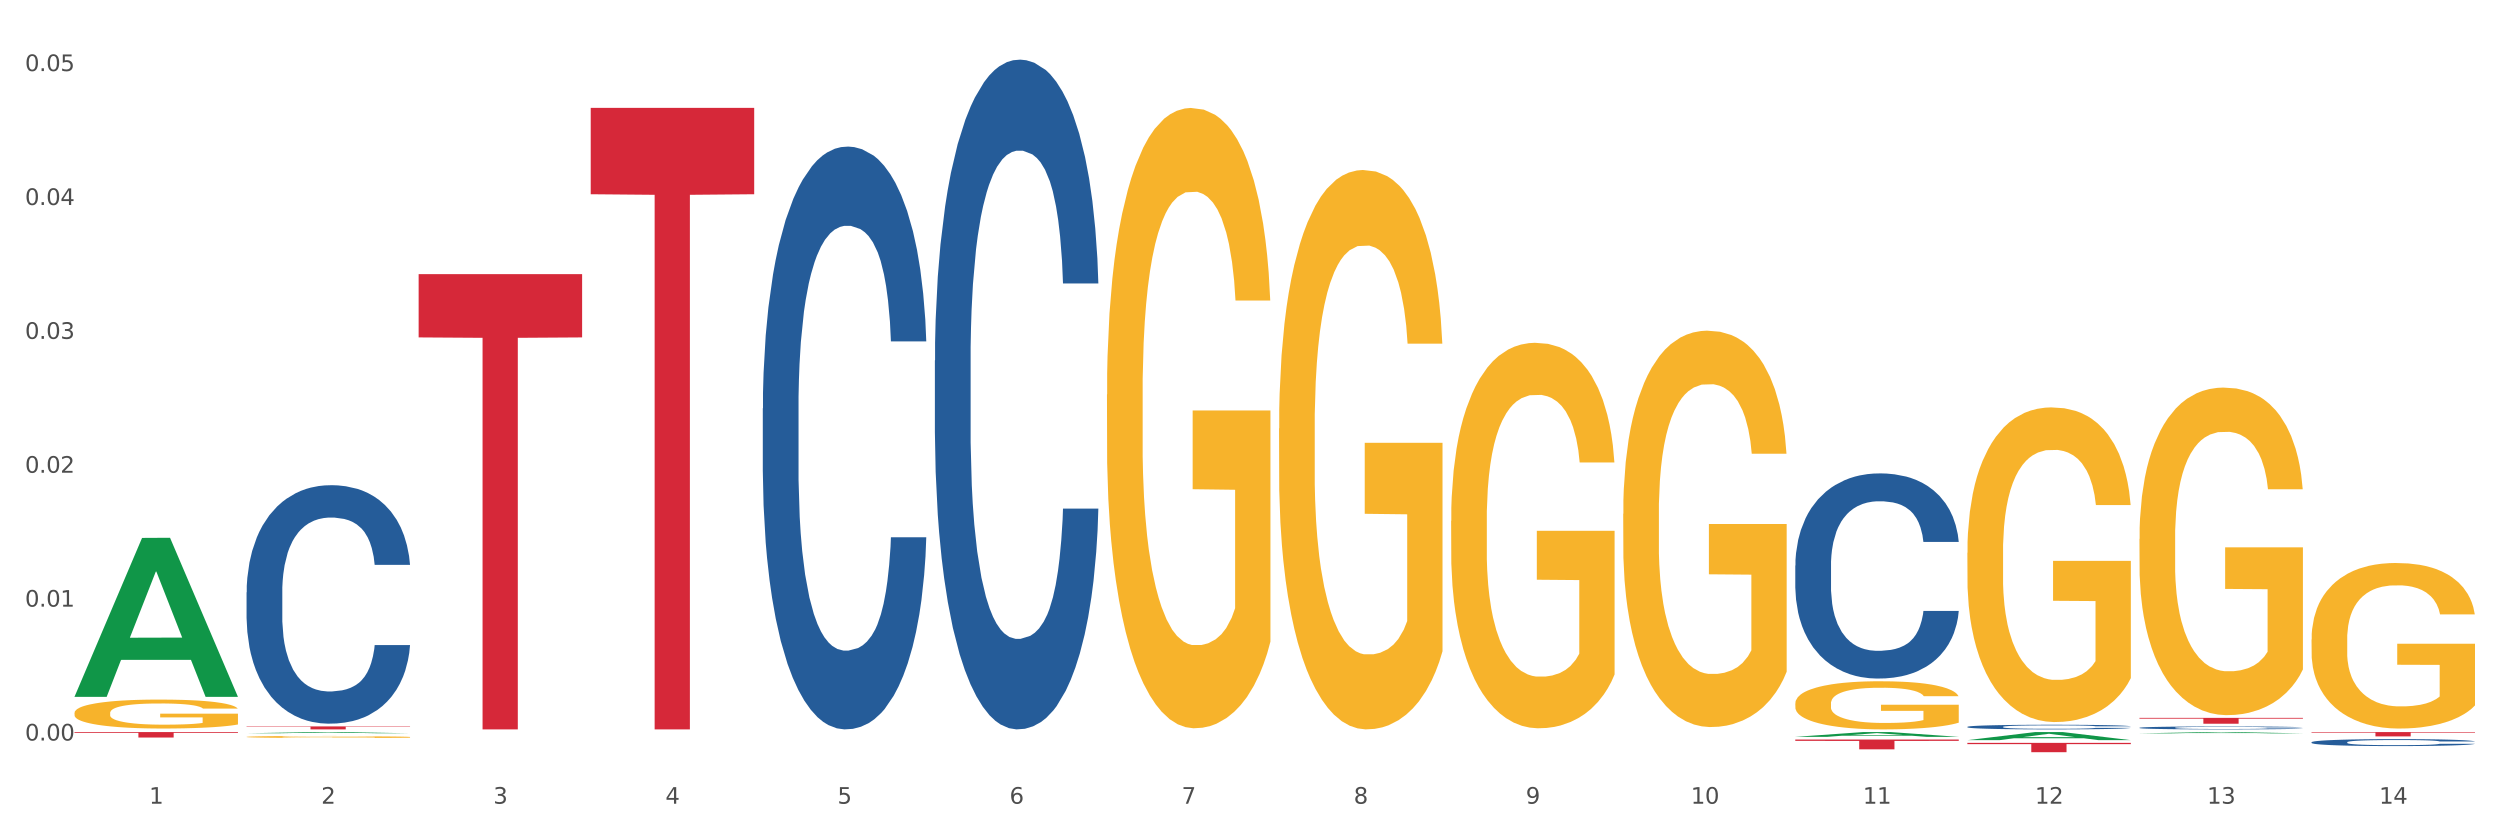 <?xml version="1.0" encoding="utf-8" standalone="no"?>
<!DOCTYPE svg PUBLIC "-//W3C//DTD SVG 1.1//EN"
  "http://www.w3.org/Graphics/SVG/1.1/DTD/svg11.dtd">
<svg xmlns:xlink="http://www.w3.org/1999/xlink" width="1080pt" height="360pt" viewBox="0 0 1080 360" xmlns="http://www.w3.org/2000/svg" version="1.1">
 <rect x="0" y="0" width="1080" height="360" fill="#333333" stroke="none"/>
 <defs>
  <style type="text/css">*{stroke-linejoin: round; stroke-linecap: butt}</style>
 </defs>
 <g id="figure_1">
  <g id="patch_1">
   <path d="M 0 360 
L 1080 360 
L 1080 0 
L 0 0 
z
" style="fill: #ffffff; stroke: #ffffff; stroke-linejoin: miter"/>
  </g>
  <g id="axes_1">
   <g id="matplotlib.axis_1">
    <g id="xtick_1">
     <g id="text_1">
      <!-- 1 -->
      <g style="fill: #4d4d4d" transform="translate(64.432 347.204) scale(0.096 -0.096)">
       <defs>
        <path id="DejaVuSans-31" d="M 794 531 
L 1825 531 
L 1825 4091 
L 703 3866 
L 703 4441 
L 1819 4666 
L 2450 4666 
L 2450 531 
L 3481 531 
L 3481 0 
L 794 0 
L 794 531 
z
" transform="scale(0.016)"/>
       </defs>
       <use xlink:href="#DejaVuSans-31"/>
      </g>
     </g>
    </g>
    <g id="xtick_2">
     <g id="text_2">
      <!-- 2 -->
      <g style="fill: #4d4d4d" transform="translate(138.771 347.204) scale(0.096 -0.096)">
       <defs>
        <path id="DejaVuSans-32" d="M 1228 531 
L 3431 531 
L 3431 0 
L 469 0 
L 469 531 
Q 828 903 1448 1529 
Q 2069 2156 2228 2338 
Q 2531 2678 2651 2914 
Q 2772 3150 2772 3378 
Q 2772 3750 2511 3984 
Q 2250 4219 1831 4219 
Q 1534 4219 1204 4116 
Q 875 4013 500 3803 
L 500 4441 
Q 881 4594 1212 4672 
Q 1544 4750 1819 4750 
Q 2544 4750 2975 4387 
Q 3406 4025 3406 3419 
Q 3406 3131 3298 2873 
Q 3191 2616 2906 2266 
Q 2828 2175 2409 1742 
Q 1991 1309 1228 531 
z
" transform="scale(0.016)"/>
       </defs>
       <use xlink:href="#DejaVuSans-32"/>
      </g>
     </g>
    </g>
    <g id="xtick_3">
     <g id="text_3">
      <!-- 3 -->
      <g style="fill: #4d4d4d" transform="translate(213.109 347.204) scale(0.096 -0.096)">
       <defs>
        <path id="DejaVuSans-33" d="M 2597 2516 
Q 3050 2419 3304 2112 
Q 3559 1806 3559 1356 
Q 3559 666 3084 287 
Q 2609 -91 1734 -91 
Q 1441 -91 1130 -33 
Q 819 25 488 141 
L 488 750 
Q 750 597 1062 519 
Q 1375 441 1716 441 
Q 2309 441 2620 675 
Q 2931 909 2931 1356 
Q 2931 1769 2642 2001 
Q 2353 2234 1838 2234 
L 1294 2234 
L 1294 2753 
L 1863 2753 
Q 2328 2753 2575 2939 
Q 2822 3125 2822 3475 
Q 2822 3834 2567 4026 
Q 2313 4219 1838 4219 
Q 1578 4219 1281 4162 
Q 984 4106 628 3988 
L 628 4550 
Q 988 4650 1302 4700 
Q 1616 4750 1894 4750 
Q 2613 4750 3031 4423 
Q 3450 4097 3450 3541 
Q 3450 3153 3228 2886 
Q 3006 2619 2597 2516 
z
" transform="scale(0.016)"/>
       </defs>
       <use xlink:href="#DejaVuSans-33"/>
      </g>
     </g>
    </g>
    <g id="xtick_4">
     <g id="text_4">
      <!-- 4 -->
      <g style="fill: #4d4d4d" transform="translate(287.448 347.204) scale(0.096 -0.096)">
       <defs>
        <path id="DejaVuSans-34" d="M 2419 4116 
L 825 1625 
L 2419 1625 
L 2419 4116 
z
M 2253 4666 
L 3047 4666 
L 3047 1625 
L 3713 1625 
L 3713 1100 
L 3047 1100 
L 3047 0 
L 2419 0 
L 2419 1100 
L 313 1100 
L 313 1709 
L 2253 4666 
z
" transform="scale(0.016)"/>
       </defs>
       <use xlink:href="#DejaVuSans-34"/>
      </g>
     </g>
    </g>
    <g id="xtick_5">
     <g id="text_5">
      <!-- 5 -->
      <g style="fill: #4d4d4d" transform="translate(361.787 347.204) scale(0.096 -0.096)">
       <defs>
        <path id="DejaVuSans-35" d="M 691 4666 
L 3169 4666 
L 3169 4134 
L 1269 4134 
L 1269 2991 
Q 1406 3038 1543 3061 
Q 1681 3084 1819 3084 
Q 2600 3084 3056 2656 
Q 3513 2228 3513 1497 
Q 3513 744 3044 326 
Q 2575 -91 1722 -91 
Q 1428 -91 1123 -41 
Q 819 9 494 109 
L 494 744 
Q 775 591 1075 516 
Q 1375 441 1709 441 
Q 2250 441 2565 725 
Q 2881 1009 2881 1497 
Q 2881 1984 2565 2268 
Q 2250 2553 1709 2553 
Q 1456 2553 1204 2497 
Q 953 2441 691 2322 
L 691 4666 
z
" transform="scale(0.016)"/>
       </defs>
       <use xlink:href="#DejaVuSans-35"/>
      </g>
     </g>
    </g>
    <g id="xtick_6">
     <g id="text_6">
      <!-- 6 -->
      <g style="fill: #4d4d4d" transform="translate(436.125 347.204) scale(0.096 -0.096)">
       <defs>
        <path id="DejaVuSans-36" d="M 2113 2584 
Q 1688 2584 1439 2293 
Q 1191 2003 1191 1497 
Q 1191 994 1439 701 
Q 1688 409 2113 409 
Q 2538 409 2786 701 
Q 3034 994 3034 1497 
Q 3034 2003 2786 2293 
Q 2538 2584 2113 2584 
z
M 3366 4563 
L 3366 3988 
Q 3128 4100 2886 4159 
Q 2644 4219 2406 4219 
Q 1781 4219 1451 3797 
Q 1122 3375 1075 2522 
Q 1259 2794 1537 2939 
Q 1816 3084 2150 3084 
Q 2853 3084 3261 2657 
Q 3669 2231 3669 1497 
Q 3669 778 3244 343 
Q 2819 -91 2113 -91 
Q 1303 -91 875 529 
Q 447 1150 447 2328 
Q 447 3434 972 4092 
Q 1497 4750 2381 4750 
Q 2619 4750 2861 4703 
Q 3103 4656 3366 4563 
z
" transform="scale(0.016)"/>
       </defs>
       <use xlink:href="#DejaVuSans-36"/>
      </g>
     </g>
    </g>
    <g id="xtick_7">
     <g id="text_7">
      <!-- 7 -->
      <g style="fill: #4d4d4d" transform="translate(510.464 347.204) scale(0.096 -0.096)">
       <defs>
        <path id="DejaVuSans-37" d="M 525 4666 
L 3525 4666 
L 3525 4397 
L 1831 0 
L 1172 0 
L 2766 4134 
L 525 4134 
L 525 4666 
z
" transform="scale(0.016)"/>
       </defs>
       <use xlink:href="#DejaVuSans-37"/>
      </g>
     </g>
    </g>
    <g id="xtick_8">
     <g id="text_8">
      <!-- 8 -->
      <g style="fill: #4d4d4d" transform="translate(584.803 347.204) scale(0.096 -0.096)">
       <defs>
        <path id="DejaVuSans-38" d="M 2034 2216 
Q 1584 2216 1326 1975 
Q 1069 1734 1069 1313 
Q 1069 891 1326 650 
Q 1584 409 2034 409 
Q 2484 409 2743 651 
Q 3003 894 3003 1313 
Q 3003 1734 2745 1975 
Q 2488 2216 2034 2216 
z
M 1403 2484 
Q 997 2584 770 2862 
Q 544 3141 544 3541 
Q 544 4100 942 4425 
Q 1341 4750 2034 4750 
Q 2731 4750 3128 4425 
Q 3525 4100 3525 3541 
Q 3525 3141 3298 2862 
Q 3072 2584 2669 2484 
Q 3125 2378 3379 2068 
Q 3634 1759 3634 1313 
Q 3634 634 3220 271 
Q 2806 -91 2034 -91 
Q 1263 -91 848 271 
Q 434 634 434 1313 
Q 434 1759 690 2068 
Q 947 2378 1403 2484 
z
M 1172 3481 
Q 1172 3119 1398 2916 
Q 1625 2713 2034 2713 
Q 2441 2713 2670 2916 
Q 2900 3119 2900 3481 
Q 2900 3844 2670 4047 
Q 2441 4250 2034 4250 
Q 1625 4250 1398 4047 
Q 1172 3844 1172 3481 
z
" transform="scale(0.016)"/>
       </defs>
       <use xlink:href="#DejaVuSans-38"/>
      </g>
     </g>
    </g>
    <g id="xtick_9">
     <g id="text_9">
      <!-- 9 -->
      <g style="fill: #4d4d4d" transform="translate(659.142 347.204) scale(0.096 -0.096)">
       <defs>
        <path id="DejaVuSans-39" d="M 703 97 
L 703 672 
Q 941 559 1184 500 
Q 1428 441 1663 441 
Q 2288 441 2617 861 
Q 2947 1281 2994 2138 
Q 2813 1869 2534 1725 
Q 2256 1581 1919 1581 
Q 1219 1581 811 2004 
Q 403 2428 403 3163 
Q 403 3881 828 4315 
Q 1253 4750 1959 4750 
Q 2769 4750 3195 4129 
Q 3622 3509 3622 2328 
Q 3622 1225 3098 567 
Q 2575 -91 1691 -91 
Q 1453 -91 1209 -44 
Q 966 3 703 97 
z
M 1959 2075 
Q 2384 2075 2632 2365 
Q 2881 2656 2881 3163 
Q 2881 3666 2632 3958 
Q 2384 4250 1959 4250 
Q 1534 4250 1286 3958 
Q 1038 3666 1038 3163 
Q 1038 2656 1286 2365 
Q 1534 2075 1959 2075 
z
" transform="scale(0.016)"/>
       </defs>
       <use xlink:href="#DejaVuSans-39"/>
      </g>
     </g>
    </g>
    <g id="xtick_10">
     <g id="text_10">
      <!-- 10 -->
      <g style="fill: #4d4d4d" transform="translate(730.426 347.204) scale(0.096 -0.096)">
       <defs>
        <path id="DejaVuSans-30" d="M 2034 4250 
Q 1547 4250 1301 3770 
Q 1056 3291 1056 2328 
Q 1056 1369 1301 889 
Q 1547 409 2034 409 
Q 2525 409 2770 889 
Q 3016 1369 3016 2328 
Q 3016 3291 2770 3770 
Q 2525 4250 2034 4250 
z
M 2034 4750 
Q 2819 4750 3233 4129 
Q 3647 3509 3647 2328 
Q 3647 1150 3233 529 
Q 2819 -91 2034 -91 
Q 1250 -91 836 529 
Q 422 1150 422 2328 
Q 422 3509 836 4129 
Q 1250 4750 2034 4750 
z
" transform="scale(0.016)"/>
       </defs>
       <use xlink:href="#DejaVuSans-31"/>
       <use xlink:href="#DejaVuSans-30" transform="translate(63.623 0)"/>
      </g>
     </g>
    </g>
    <g id="xtick_11">
     <g id="text_11">
      <!-- 11 -->
      <g style="fill: #4d4d4d" transform="translate(804.765 347.204) scale(0.096 -0.096)">
       <use xlink:href="#DejaVuSans-31"/>
       <use xlink:href="#DejaVuSans-31" transform="translate(63.623 0)"/>
      </g>
     </g>
    </g>
    <g id="xtick_12">
     <g id="text_12">
      <!-- 12 -->
      <g style="fill: #4d4d4d" transform="translate(879.104 347.204) scale(0.096 -0.096)">
       <use xlink:href="#DejaVuSans-31"/>
       <use xlink:href="#DejaVuSans-32" transform="translate(63.623 0)"/>
      </g>
     </g>
    </g>
    <g id="xtick_13">
     <g id="text_13">
      <!-- 13 -->
      <g style="fill: #4d4d4d" transform="translate(953.442 347.204) scale(0.096 -0.096)">
       <use xlink:href="#DejaVuSans-31"/>
       <use xlink:href="#DejaVuSans-33" transform="translate(63.623 0)"/>
      </g>
     </g>
    </g>
    <g id="xtick_14">
     <g id="text_14">
      <!-- 14 -->
      <g style="fill: #4d4d4d" transform="translate(1027.781 347.204) scale(0.096 -0.096)">
       <use xlink:href="#DejaVuSans-31"/>
       <use xlink:href="#DejaVuSans-34" transform="translate(63.623 0)"/>
      </g>
     </g>
    </g>
    <g id="xtick_15"/>
    <g id="xtick_16"/>
    <g id="xtick_17"/>
    <g id="xtick_18"/>
    <g id="xtick_19"/>
    <g id="xtick_20"/>
    <g id="xtick_21"/>
    <g id="xtick_22"/>
    <g id="xtick_23"/>
    <g id="xtick_24"/>
    <g id="xtick_25"/>
    <g id="xtick_26"/>
    <g id="xtick_27"/>
   </g>
   <g id="matplotlib.axis_2">
    <g id="ytick_1">
     <g id="text_15">
      <!-- 0.00 -->
      <g style="fill: #4d4d4d" transform="translate(10.8 319.906) scale(0.096 -0.096)">
       <defs>
        <path id="DejaVuSans-2e" d="M 684 794 
L 1344 794 
L 1344 0 
L 684 0 
L 684 794 
z
" transform="scale(0.016)"/>
       </defs>
       <use xlink:href="#DejaVuSans-30"/>
       <use xlink:href="#DejaVuSans-2e" transform="translate(63.623 0)"/>
       <use xlink:href="#DejaVuSans-30" transform="translate(95.41 0)"/>
       <use xlink:href="#DejaVuSans-30" transform="translate(159.033 0)"/>
      </g>
     </g>
    </g>
    <g id="ytick_2">
     <g id="text_16">
      <!-- 0.01 -->
      <g style="fill: #4d4d4d" transform="translate(10.8 262.067) scale(0.096 -0.096)">
       <use xlink:href="#DejaVuSans-30"/>
       <use xlink:href="#DejaVuSans-2e" transform="translate(63.623 0)"/>
       <use xlink:href="#DejaVuSans-30" transform="translate(95.41 0)"/>
       <use xlink:href="#DejaVuSans-31" transform="translate(159.033 0)"/>
      </g>
     </g>
    </g>
    <g id="ytick_3">
     <g id="text_17">
      <!-- 0.02 -->
      <g style="fill: #4d4d4d" transform="translate(10.8 204.227) scale(0.096 -0.096)">
       <use xlink:href="#DejaVuSans-30"/>
       <use xlink:href="#DejaVuSans-2e" transform="translate(63.623 0)"/>
       <use xlink:href="#DejaVuSans-30" transform="translate(95.41 0)"/>
       <use xlink:href="#DejaVuSans-32" transform="translate(159.033 0)"/>
      </g>
     </g>
    </g>
    <g id="ytick_4">
     <g id="text_18">
      <!-- 0.03 -->
      <g style="fill: #4d4d4d" transform="translate(10.8 146.387) scale(0.096 -0.096)">
       <use xlink:href="#DejaVuSans-30"/>
       <use xlink:href="#DejaVuSans-2e" transform="translate(63.623 0)"/>
       <use xlink:href="#DejaVuSans-30" transform="translate(95.41 0)"/>
       <use xlink:href="#DejaVuSans-33" transform="translate(159.033 0)"/>
      </g>
     </g>
    </g>
    <g id="ytick_5">
     <g id="text_19">
      <!-- 0.04 -->
      <g style="fill: #4d4d4d" transform="translate(10.8 88.548) scale(0.096 -0.096)">
       <use xlink:href="#DejaVuSans-30"/>
       <use xlink:href="#DejaVuSans-2e" transform="translate(63.623 0)"/>
       <use xlink:href="#DejaVuSans-30" transform="translate(95.41 0)"/>
       <use xlink:href="#DejaVuSans-34" transform="translate(159.033 0)"/>
      </g>
     </g>
    </g>
    <g id="ytick_6">
     <g id="text_20">
      <!-- 0.05 -->
      <g style="fill: #4d4d4d" transform="translate(10.8 30.708) scale(0.096 -0.096)">
       <use xlink:href="#DejaVuSans-30"/>
       <use xlink:href="#DejaVuSans-2e" transform="translate(63.623 0)"/>
       <use xlink:href="#DejaVuSans-30" transform="translate(95.41 0)"/>
       <use xlink:href="#DejaVuSans-35" transform="translate(159.033 0)"/>
      </g>
     </g>
    </g>
    <g id="ytick_7"/>
    <g id="ytick_8"/>
    <g id="ytick_9"/>
    <g id="ytick_10"/>
    <g id="ytick_11"/>
   </g>
   <g id="PolyCollection_1">
    <path d="M 32.175 300.928 
L 32.248 300.863 
L 61.37 232.379 
L 73.456 232.315 
L 102.797 301.057 
L 88.818 301.057 
L 82.484 285.049 
L 52.415 285.049 
L 52.197 285.307 
L 46.081 301.057 
L 32.175 301.057 
L 32.175 300.928 
L 56.201 275.496 
L 78.698 275.432 
L 67.559 246.967 
L 67.413 246.838 
L 67.267 247.031 
L 56.128 275.432 
L 56.201 275.496 
L 32.175 300.928 
z
" clip-path="url(#peadf527b24)" style="fill: #109648"/>
    <path d="M 403.869 155.763 
L 403.952 155.499 
L 403.952 148.1 
L 404.202 138.059 
L 405.121 119.563 
L 406.289 105.559 
L 408.293 89.176 
L 409.378 82.306 
L 410.797 74.643 
L 413.719 62.224 
L 417.058 51.655 
L 419.395 45.841 
L 421.148 42.142 
L 425.072 35.536 
L 427.326 32.63 
L 429.663 30.251 
L 431.666 28.666 
L 435.006 26.816 
L 437.677 26.024 
L 440.766 25.759 
L 443.353 26.024 
L 446.776 27.081 
L 451.785 30.251 
L 453.704 32.101 
L 456.292 35.272 
L 458.964 39.5 
L 461.134 43.727 
L 463.638 49.805 
L 466.226 57.732 
L 468.73 67.773 
L 470.483 77.021 
L 471.903 86.798 
L 473.155 98.688 
L 474.073 111.636 
L 474.49 122.47 
L 459.214 122.47 
L 458.797 112.693 
L 457.962 102.123 
L 457.127 94.989 
L 456.209 89.176 
L 454.79 82.57 
L 453.538 78.342 
L 451.451 73.322 
L 449.531 70.151 
L 447.945 68.301 
L 446.025 66.716 
L 441.934 65.131 
L 439.012 65.131 
L 437.176 65.659 
L 434.922 66.98 
L 433.002 68.83 
L 430.748 72.001 
L 428.995 75.436 
L 427.242 79.928 
L 426.24 83.099 
L 424.738 88.912 
L 423.736 93.668 
L 422.401 101.859 
L 421.649 107.672 
L 420.314 122.734 
L 419.729 133.832 
L 419.479 141.495 
L 419.312 149.95 
L 419.312 191.171 
L 419.813 209.667 
L 420.23 217.594 
L 420.898 226.578 
L 422.15 238.205 
L 423.987 249.567 
L 425.907 257.758 
L 427.493 262.778 
L 428.995 266.478 
L 430.498 269.384 
L 432.334 272.027 
L 433.837 273.612 
L 436.091 275.198 
L 438.762 275.99 
L 440.849 275.99 
L 445.106 274.669 
L 447.026 273.348 
L 448.863 271.498 
L 450.866 268.592 
L 452.452 265.421 
L 453.371 263.043 
L 454.873 258.022 
L 456.042 252.738 
L 457.044 246.66 
L 457.711 241.375 
L 458.463 233.448 
L 459.047 224.464 
L 459.214 219.708 
L 474.49 219.708 
L 474.156 229.221 
L 473.572 238.469 
L 472.403 250.888 
L 471.485 258.022 
L 470.066 266.742 
L 468.563 274.141 
L 466.477 282.332 
L 464.557 288.409 
L 462.553 293.694 
L 460.383 298.45 
L 456.459 305.056 
L 455.04 306.906 
L 452.035 310.077 
L 449.698 311.926 
L 446.275 313.776 
L 442.769 314.833 
L 439.096 315.097 
L 435.84 314.569 
L 432.251 312.983 
L 429.997 311.398 
L 427.493 309.02 
L 424.571 305.32 
L 421.816 300.828 
L 419.228 295.544 
L 416.808 289.466 
L 414.554 282.596 
L 411.632 271.234 
L 409.462 260.136 
L 407.875 249.831 
L 406.79 241.111 
L 405.705 230.013 
L 405.121 222.35 
L 404.202 203.854 
L 403.869 186.679 
L 403.869 155.763 
z
" clip-path="url(#peadf527b24)" style="fill: #255c99"/>
    <path d="M 775.562 244.328 
L 775.646 244.247 
L 775.646 241.981 
L 775.896 238.904 
L 776.814 233.238 
L 777.983 228.948 
L 779.986 223.929 
L 781.072 221.824 
L 782.491 219.477 
L 785.412 215.672 
L 788.752 212.434 
L 791.089 210.653 
L 792.842 209.52 
L 796.765 207.496 
L 799.019 206.606 
L 801.357 205.877 
L 803.36 205.391 
L 806.699 204.825 
L 809.37 204.582 
L 812.459 204.501 
L 815.047 204.582 
L 818.469 204.906 
L 823.478 205.877 
L 825.398 206.444 
L 827.986 207.415 
L 830.657 208.71 
L 832.828 210.005 
L 835.332 211.867 
L 837.92 214.296 
L 840.424 217.372 
L 842.177 220.205 
L 843.596 223.2 
L 844.848 226.843 
L 845.766 230.81 
L 846.184 234.128 
L 830.908 234.128 
L 830.49 231.133 
L 829.655 227.895 
L 828.821 225.71 
L 827.902 223.929 
L 826.483 221.905 
L 825.231 220.61 
L 823.144 219.072 
L 821.224 218.1 
L 819.638 217.534 
L 817.718 217.048 
L 813.628 216.562 
L 810.706 216.562 
L 808.87 216.724 
L 806.616 217.129 
L 804.696 217.696 
L 802.442 218.667 
L 800.689 219.719 
L 798.936 221.096 
L 797.934 222.067 
L 796.431 223.848 
L 795.43 225.305 
L 794.094 227.814 
L 793.343 229.595 
L 792.007 234.209 
L 791.423 237.609 
L 791.172 239.957 
L 791.005 242.547 
L 791.005 255.175 
L 791.506 260.842 
L 791.924 263.27 
L 792.591 266.023 
L 793.844 269.584 
L 795.68 273.065 
L 797.6 275.575 
L 799.186 277.113 
L 800.689 278.246 
L 802.191 279.136 
L 804.028 279.946 
L 805.53 280.432 
L 807.784 280.917 
L 810.456 281.16 
L 812.543 281.16 
L 816.8 280.755 
L 818.72 280.351 
L 820.556 279.784 
L 822.56 278.894 
L 824.146 277.922 
L 825.064 277.194 
L 826.567 275.656 
L 827.735 274.037 
L 828.737 272.175 
L 829.405 270.556 
L 830.156 268.127 
L 830.741 265.375 
L 830.908 263.918 
L 846.184 263.918 
L 845.85 266.832 
L 845.266 269.665 
L 844.097 273.47 
L 843.179 275.656 
L 841.76 278.327 
L 840.257 280.593 
L 838.17 283.103 
L 836.25 284.965 
L 834.247 286.584 
L 832.076 288.041 
L 828.153 290.065 
L 826.734 290.631 
L 823.728 291.603 
L 821.391 292.169 
L 817.969 292.736 
L 814.463 293.06 
L 810.79 293.141 
L 807.534 292.979 
L 803.944 292.493 
L 801.69 292.007 
L 799.186 291.279 
L 796.264 290.146 
L 793.51 288.769 
L 790.922 287.15 
L 788.501 285.289 
L 786.247 283.184 
L 783.325 279.703 
L 781.155 276.303 
L 779.569 273.146 
L 778.484 270.475 
L 777.399 267.075 
L 776.814 264.727 
L 775.896 259.061 
L 775.562 253.799 
L 775.562 244.328 
z
" clip-path="url(#peadf527b24)" style="fill: #255c99"/>
    <path d="M 849.901 313.994 
L 849.984 313.992 
L 849.984 313.941 
L 850.235 313.871 
L 851.153 313.743 
L 852.322 313.646 
L 854.325 313.533 
L 855.41 313.485 
L 856.829 313.432 
L 859.751 313.346 
L 863.09 313.273 
L 865.428 313.233 
L 867.181 313.207 
L 871.104 313.161 
L 873.358 313.141 
L 875.695 313.125 
L 877.699 313.114 
L 881.038 313.101 
L 883.709 313.096 
L 886.798 313.094 
L 889.386 313.096 
L 892.808 313.103 
L 897.817 313.125 
L 899.737 313.138 
L 902.325 313.16 
L 904.996 313.189 
L 907.166 313.218 
L 909.671 313.26 
L 912.258 313.315 
L 914.763 313.385 
L 916.516 313.449 
L 917.935 313.516 
L 919.187 313.599 
L 920.105 313.688 
L 920.523 313.763 
L 905.246 313.763 
L 904.829 313.696 
L 903.994 313.622 
L 903.159 313.573 
L 902.241 313.533 
L 900.822 313.487 
L 899.57 313.458 
L 897.483 313.423 
L 895.563 313.401 
L 893.977 313.388 
L 892.057 313.377 
L 887.966 313.366 
L 885.045 313.366 
L 883.208 313.37 
L 880.954 313.379 
L 879.034 313.392 
L 876.78 313.414 
L 875.027 313.438 
L 873.274 313.469 
L 872.273 313.491 
L 870.77 313.531 
L 869.768 313.564 
L 868.433 313.621 
L 867.681 313.661 
L 866.346 313.765 
L 865.761 313.842 
L 865.511 313.895 
L 865.344 313.954 
L 865.344 314.239 
L 865.845 314.367 
L 866.262 314.422 
L 866.93 314.484 
L 868.182 314.565 
L 870.019 314.643 
L 871.939 314.7 
L 873.525 314.735 
L 875.027 314.76 
L 876.53 314.781 
L 878.367 314.799 
L 879.869 314.81 
L 882.123 314.821 
L 884.794 314.826 
L 886.881 314.826 
L 891.139 314.817 
L 893.059 314.808 
L 894.895 314.795 
L 896.899 314.775 
L 898.485 314.753 
L 899.403 314.737 
L 900.905 314.702 
L 902.074 314.665 
L 903.076 314.623 
L 903.744 314.587 
L 904.495 314.532 
L 905.079 314.47 
L 905.246 314.437 
L 920.523 314.437 
L 920.189 314.502 
L 919.604 314.566 
L 918.436 314.652 
L 917.517 314.702 
L 916.098 314.762 
L 914.596 314.813 
L 912.509 314.87 
L 910.589 314.912 
L 908.585 314.949 
L 906.415 314.982 
L 902.491 315.028 
L 901.072 315.04 
L 898.067 315.062 
L 895.73 315.075 
L 892.307 315.088 
L 888.801 315.095 
L 885.128 315.097 
L 881.873 315.093 
L 878.283 315.082 
L 876.029 315.071 
L 873.525 315.055 
L 870.603 315.029 
L 867.848 314.998 
L 865.261 314.962 
L 862.84 314.92 
L 860.586 314.872 
L 857.664 314.793 
L 855.494 314.716 
L 853.908 314.645 
L 852.823 314.585 
L 851.737 314.508 
L 851.153 314.455 
L 850.235 314.327 
L 849.901 314.208 
L 849.901 313.994 
z
" clip-path="url(#peadf527b24)" style="fill: #255c99"/>
    <path d="M 924.24 314.396 
L 924.323 314.395 
L 924.323 314.363 
L 924.573 314.318 
L 925.492 314.237 
L 926.66 314.176 
L 928.664 314.104 
L 929.749 314.073 
L 931.168 314.04 
L 934.09 313.985 
L 937.429 313.938 
L 939.766 313.913 
L 941.519 313.897 
L 945.443 313.868 
L 947.697 313.855 
L 950.034 313.844 
L 952.037 313.837 
L 955.377 313.829 
L 958.048 313.826 
L 961.136 313.825 
L 963.724 313.826 
L 967.147 313.83 
L 972.155 313.844 
L 974.075 313.853 
L 976.663 313.866 
L 979.335 313.885 
L 981.505 313.904 
L 984.009 313.93 
L 986.597 313.965 
L 989.101 314.009 
L 990.854 314.05 
L 992.273 314.093 
L 993.526 314.145 
L 994.444 314.202 
L 994.861 314.25 
L 979.585 314.25 
L 979.168 314.207 
L 978.333 314.16 
L 977.498 314.129 
L 976.58 314.104 
L 975.161 314.074 
L 973.908 314.056 
L 971.822 314.034 
L 969.902 314.02 
L 968.316 314.012 
L 966.396 314.005 
L 962.305 313.998 
L 959.383 313.998 
L 957.547 314 
L 955.293 314.006 
L 953.373 314.014 
L 951.119 314.028 
L 949.366 314.043 
L 947.613 314.063 
L 946.611 314.077 
L 945.109 314.102 
L 944.107 314.123 
L 942.771 314.159 
L 942.02 314.185 
L 940.685 314.251 
L 940.1 314.3 
L 939.85 314.334 
L 939.683 314.371 
L 939.683 314.552 
L 940.184 314.633 
L 940.601 314.668 
L 941.269 314.708 
L 942.521 314.759 
L 944.358 314.809 
L 946.278 314.845 
L 947.864 314.867 
L 949.366 314.883 
L 950.869 314.896 
L 952.705 314.908 
L 954.208 314.915 
L 956.462 314.922 
L 959.133 314.925 
L 961.22 314.925 
L 965.477 314.919 
L 967.397 314.913 
L 969.234 314.905 
L 971.237 314.893 
L 972.823 314.879 
L 973.742 314.868 
L 975.244 314.846 
L 976.413 314.823 
L 977.415 314.796 
L 978.082 314.773 
L 978.834 314.738 
L 979.418 314.698 
L 979.585 314.678 
L 994.861 314.678 
L 994.527 314.719 
L 993.943 314.76 
L 992.774 314.815 
L 991.856 314.846 
L 990.437 314.884 
L 988.934 314.917 
L 986.847 314.953 
L 984.927 314.98 
L 982.924 315.003 
L 980.754 315.024 
L 976.83 315.053 
L 975.411 315.061 
L 972.406 315.075 
L 970.069 315.083 
L 966.646 315.091 
L 963.14 315.096 
L 959.467 315.097 
L 956.211 315.095 
L 952.622 315.088 
L 950.368 315.081 
L 947.864 315.07 
L 944.942 315.054 
L 942.187 315.034 
L 939.599 315.011 
L 937.178 314.984 
L 934.925 314.954 
L 932.003 314.904 
L 929.832 314.855 
L 928.246 314.81 
L 927.161 314.772 
L 926.076 314.723 
L 925.492 314.689 
L 924.573 314.608 
L 924.24 314.532 
L 924.24 314.396 
z
" clip-path="url(#peadf527b24)" style="fill: #255c99"/>
    <path d="M 998.578 320.647 
L 998.662 320.644 
L 998.662 320.567 
L 998.912 320.463 
L 999.83 320.27 
L 1000.999 320.124 
L 1003.003 319.953 
L 1004.088 319.881 
L 1005.507 319.802 
L 1008.429 319.672 
L 1011.768 319.562 
L 1014.105 319.501 
L 1015.858 319.463 
L 1019.781 319.394 
L 1022.035 319.364 
L 1024.373 319.339 
L 1026.376 319.322 
L 1029.715 319.303 
L 1032.387 319.295 
L 1035.475 319.292 
L 1038.063 319.295 
L 1041.486 319.306 
L 1046.494 319.339 
L 1048.414 319.358 
L 1051.002 319.391 
L 1053.673 319.435 
L 1055.844 319.479 
L 1058.348 319.543 
L 1060.936 319.625 
L 1063.44 319.73 
L 1065.193 319.826 
L 1066.612 319.928 
L 1067.864 320.052 
L 1068.783 320.187 
L 1069.2 320.3 
L 1053.924 320.3 
L 1053.506 320.198 
L 1052.671 320.088 
L 1051.837 320.014 
L 1050.918 319.953 
L 1049.499 319.884 
L 1048.247 319.84 
L 1046.16 319.788 
L 1044.24 319.755 
L 1042.654 319.735 
L 1040.734 319.719 
L 1036.644 319.702 
L 1033.722 319.702 
L 1031.886 319.708 
L 1029.632 319.722 
L 1027.712 319.741 
L 1025.458 319.774 
L 1023.705 319.81 
L 1021.952 319.857 
L 1020.95 319.89 
L 1019.448 319.95 
L 1018.446 320 
L 1017.11 320.085 
L 1016.359 320.146 
L 1015.023 320.303 
L 1014.439 320.419 
L 1014.188 320.498 
L 1014.022 320.587 
L 1014.022 321.016 
L 1014.522 321.209 
L 1014.94 321.292 
L 1015.608 321.385 
L 1016.86 321.506 
L 1018.696 321.625 
L 1020.616 321.71 
L 1022.202 321.763 
L 1023.705 321.801 
L 1025.207 321.831 
L 1027.044 321.859 
L 1028.547 321.875 
L 1030.8 321.892 
L 1033.472 321.9 
L 1035.559 321.9 
L 1039.816 321.886 
L 1041.736 321.873 
L 1043.572 321.853 
L 1045.576 321.823 
L 1047.162 321.79 
L 1048.08 321.765 
L 1049.583 321.713 
L 1050.752 321.658 
L 1051.753 321.595 
L 1052.421 321.539 
L 1053.172 321.457 
L 1053.757 321.363 
L 1053.924 321.314 
L 1069.2 321.314 
L 1068.866 321.413 
L 1068.282 321.509 
L 1067.113 321.639 
L 1066.195 321.713 
L 1064.776 321.804 
L 1063.273 321.881 
L 1061.186 321.966 
L 1059.266 322.03 
L 1057.263 322.085 
L 1055.092 322.134 
L 1051.169 322.203 
L 1049.75 322.223 
L 1046.745 322.256 
L 1044.407 322.275 
L 1040.985 322.294 
L 1037.479 322.305 
L 1033.806 322.308 
L 1030.55 322.302 
L 1026.96 322.286 
L 1024.707 322.269 
L 1022.202 322.245 
L 1019.281 322.206 
L 1016.526 322.159 
L 1013.938 322.104 
L 1011.517 322.041 
L 1009.263 321.969 
L 1006.342 321.851 
L 1004.171 321.735 
L 1002.585 321.628 
L 1001.5 321.537 
L 1000.415 321.421 
L 999.83 321.341 
L 998.912 321.148 
L 998.578 320.969 
L 998.578 320.647 
z
" clip-path="url(#peadf527b24)" style="fill: #255c99"/>
    <path d="M 106.514 318.335 
L 106.597 318.334 
L 106.597 318.306 
L 106.764 318.282 
L 107.598 318.223 
L 108.848 318.174 
L 109.765 318.148 
L 110.683 318.126 
L 111.767 318.105 
L 113.101 318.083 
L 115.519 318.051 
L 117.019 318.034 
L 118.854 318.017 
L 122.189 317.992 
L 124.607 317.978 
L 127.108 317.966 
L 131.194 317.952 
L 133.862 317.945 
L 136.697 317.941 
L 140.115 317.937 
L 142.7 317.937 
L 148.37 317.939 
L 153.206 317.946 
L 155.54 317.952 
L 158.542 317.961 
L 160.126 317.967 
L 162.711 317.98 
L 165.379 317.997 
L 167.213 318.011 
L 169.965 318.038 
L 172.049 318.064 
L 173.967 318.097 
L 174.968 318.12 
L 175.718 318.141 
L 176.385 318.166 
L 177.052 318.204 
L 162.044 318.204 
L 161.46 318.177 
L 160.543 318.151 
L 159.209 318.126 
L 158.042 318.11 
L 156.041 318.09 
L 154.206 318.078 
L 152.289 318.068 
L 149.954 318.06 
L 148.12 318.056 
L 145.535 318.053 
L 140.449 318.054 
L 137.03 318.06 
L 134.696 318.068 
L 133.195 318.075 
L 131.861 318.083 
L 130.36 318.094 
L 128.609 318.111 
L 127.358 318.126 
L 126.108 318.145 
L 125.107 318.163 
L 124.19 318.186 
L 123.44 318.209 
L 122.856 318.234 
L 122.356 318.264 
L 121.939 318.313 
L 121.939 318.421 
L 122.106 318.445 
L 122.522 318.478 
L 123.023 318.502 
L 123.856 318.531 
L 124.607 318.551 
L 126.024 318.579 
L 127.609 318.603 
L 128.859 318.618 
L 130.11 318.63 
L 132.278 318.648 
L 134.696 318.662 
L 136.78 318.671 
L 139.615 318.678 
L 141.533 318.682 
L 143.2 318.683 
L 147.286 318.683 
L 150.204 318.681 
L 153.456 318.675 
L 155.957 318.668 
L 158.042 318.66 
L 160.376 318.645 
L 161.877 318.632 
L 161.877 318.467 
L 143.534 318.467 
L 143.534 318.357 
L 177.135 318.357 
L 177.135 318.678 
L 175.718 318.695 
L 174.134 318.71 
L 172.466 318.723 
L 169.965 318.74 
L 166.963 318.756 
L 164.295 318.767 
L 161.46 318.776 
L 158.125 318.785 
L 153.789 318.793 
L 151.121 318.796 
L 147.786 318.798 
L 143.867 318.799 
L 140.449 318.797 
L 137.114 318.793 
L 133.612 318.786 
L 130.193 318.776 
L 127.609 318.766 
L 125.024 318.753 
L 122.272 318.737 
L 120.104 318.721 
L 118.437 318.707 
L 116.603 318.689 
L 114.601 318.665 
L 113.101 318.644 
L 111.767 318.622 
L 110.349 318.593 
L 109.349 318.569 
L 108.348 318.538 
L 107.764 318.515 
L 107.097 318.48 
L 106.597 318.43 
L 106.514 318.335 
z
" clip-path="url(#peadf527b24)" style="fill: #f7b32b"/>
    <path d="M 998.578 316.259 
L 1069.2 316.259 
L 1069.2 316.519 
L 1041.42 316.521 
L 1041.42 318.13 
L 1026.191 318.13 
L 1026.191 316.521 
L 998.578 316.519 
L 998.578 316.261 
L 998.578 316.259 
z
" clip-path="url(#peadf527b24)" style="fill: #d62839"/>
    <path d="M 924.24 310.11 
L 994.861 310.11 
L 994.861 310.465 
L 967.081 310.467 
L 967.081 312.663 
L 951.852 312.663 
L 951.852 310.467 
L 924.24 310.465 
L 924.24 310.112 
L 924.24 310.11 
z
" clip-path="url(#peadf527b24)" style="fill: #d62839"/>
    <path d="M 849.901 320.907 
L 920.523 320.907 
L 920.523 321.469 
L 892.742 321.472 
L 892.742 324.95 
L 877.514 324.95 
L 877.514 321.472 
L 849.901 321.469 
L 849.901 320.911 
L 849.901 320.907 
z
" clip-path="url(#peadf527b24)" style="fill: #d62839"/>
    <path d="M 775.562 319.479 
L 846.184 319.479 
L 846.184 320.067 
L 818.404 320.071 
L 818.404 323.709 
L 803.175 323.709 
L 803.175 320.071 
L 775.562 320.067 
L 775.562 319.483 
L 775.562 319.479 
z
" clip-path="url(#peadf527b24)" style="fill: #d62839"/>
    <path d="M 329.53 176.447 
L 329.613 176.217 
L 329.613 169.779 
L 329.864 161.042 
L 330.782 144.946 
L 331.951 132.76 
L 333.954 118.504 
L 335.039 112.526 
L 336.458 105.858 
L 339.38 95.051 
L 342.719 85.853 
L 345.057 80.795 
L 346.81 77.576 
L 350.733 71.827 
L 352.987 69.298 
L 355.324 67.229 
L 357.328 65.849 
L 360.667 64.24 
L 363.338 63.55 
L 366.427 63.32 
L 369.015 63.55 
L 372.437 64.469 
L 377.446 67.229 
L 379.366 68.838 
L 381.954 71.597 
L 384.625 75.276 
L 386.795 78.955 
L 389.3 84.244 
L 391.887 91.142 
L 394.392 99.879 
L 396.145 107.927 
L 397.564 116.434 
L 398.816 126.781 
L 399.734 138.048 
L 400.152 147.475 
L 384.875 147.475 
L 384.458 138.968 
L 383.623 129.771 
L 382.788 123.562 
L 381.87 118.504 
L 380.451 112.756 
L 379.199 109.077 
L 377.112 104.708 
L 375.192 101.949 
L 373.606 100.339 
L 371.686 98.96 
L 367.595 97.58 
L 364.674 97.58 
L 362.837 98.04 
L 360.583 99.189 
L 358.663 100.799 
L 356.41 103.558 
L 354.656 106.547 
L 352.903 110.456 
L 351.902 113.215 
L 350.399 118.274 
L 349.397 122.413 
L 348.062 129.541 
L 347.31 134.599 
L 345.975 147.705 
L 345.391 157.363 
L 345.14 164.031 
L 344.973 171.389 
L 344.973 207.258 
L 345.474 223.354 
L 345.891 230.252 
L 346.559 238.069 
L 347.811 248.186 
L 349.648 258.074 
L 351.568 265.201 
L 353.154 269.57 
L 354.656 272.789 
L 356.159 275.319 
L 357.996 277.618 
L 359.498 278.997 
L 361.752 280.377 
L 364.423 281.067 
L 366.51 281.067 
L 370.768 279.917 
L 372.688 278.768 
L 374.524 277.158 
L 376.528 274.629 
L 378.114 271.87 
L 379.032 269.8 
L 380.534 265.431 
L 381.703 260.833 
L 382.705 255.544 
L 383.373 250.946 
L 384.124 244.048 
L 384.708 236.23 
L 384.875 232.091 
L 400.152 232.091 
L 399.818 240.369 
L 399.233 248.416 
L 398.065 259.223 
L 397.146 265.431 
L 395.727 273.019 
L 394.225 279.457 
L 392.138 286.585 
L 390.218 291.874 
L 388.214 296.472 
L 386.044 300.611 
L 382.121 306.36 
L 380.701 307.969 
L 377.696 310.728 
L 375.359 312.338 
L 371.936 313.947 
L 368.43 314.867 
L 364.757 315.097 
L 361.502 314.637 
L 357.912 313.258 
L 355.658 311.878 
L 353.154 309.809 
L 350.232 306.589 
L 347.477 302.681 
L 344.89 298.082 
L 342.469 292.793 
L 340.215 286.815 
L 337.293 276.928 
L 335.123 267.271 
L 333.537 258.303 
L 332.452 250.716 
L 331.366 241.058 
L 330.782 234.39 
L 329.864 218.295 
L 329.53 203.349 
L 329.53 176.447 
z
" clip-path="url(#peadf527b24)" style="fill: #255c99"/>
    <path d="M 255.191 46.596 
L 325.813 46.596 
L 325.813 83.909 
L 298.033 84.161 
L 298.033 315.097 
L 282.804 315.097 
L 282.804 84.161 
L 255.191 83.909 
L 255.191 46.849 
L 255.191 46.596 
z
" clip-path="url(#peadf527b24)" style="fill: #d62839"/>
    <path d="M 106.514 313.79 
L 177.135 313.79 
L 177.135 313.971 
L 149.355 313.973 
L 149.355 315.097 
L 134.126 315.097 
L 134.126 313.973 
L 106.514 313.971 
L 106.514 313.791 
L 106.514 313.79 
z
" clip-path="url(#peadf527b24)" style="fill: #d62839"/>
    <path d="M 32.175 316.259 
L 102.797 316.259 
L 102.797 316.586 
L 75.017 316.588 
L 75.017 318.611 
L 59.788 318.611 
L 59.788 316.588 
L 32.175 316.586 
L 32.175 316.261 
L 32.175 316.259 
z
" clip-path="url(#peadf527b24)" style="fill: #d62839"/>
    <path d="M 998.578 276.264 
L 998.662 276.199 
L 998.662 273.847 
L 998.828 271.823 
L 999.662 266.924 
L 1000.913 262.874 
L 1001.83 260.718 
L 1002.747 258.955 
L 1003.831 257.191 
L 1005.165 255.362 
L 1007.583 252.684 
L 1009.084 251.312 
L 1010.918 249.875 
L 1014.253 247.785 
L 1016.671 246.609 
L 1019.173 245.629 
L 1023.258 244.454 
L 1025.926 243.931 
L 1028.761 243.539 
L 1032.18 243.278 
L 1034.765 243.213 
L 1040.434 243.408 
L 1045.27 243.996 
L 1047.605 244.454 
L 1050.607 245.237 
L 1052.191 245.76 
L 1054.775 246.805 
L 1057.444 248.177 
L 1059.278 249.353 
L 1062.029 251.573 
L 1064.114 253.794 
L 1066.032 256.538 
L 1067.032 258.432 
L 1067.783 260.196 
L 1068.45 262.221 
L 1069.117 265.421 
L 1054.108 265.421 
L 1053.525 263.135 
L 1052.608 260.979 
L 1051.274 258.889 
L 1050.106 257.583 
L 1048.105 255.95 
L 1046.271 254.905 
L 1044.353 254.121 
L 1042.019 253.468 
L 1040.184 253.141 
L 1037.599 252.88 
L 1032.513 252.945 
L 1029.095 253.468 
L 1026.76 254.121 
L 1025.259 254.709 
L 1023.925 255.362 
L 1022.425 256.276 
L 1020.674 257.648 
L 1019.423 258.889 
L 1018.172 260.457 
L 1017.172 262.025 
L 1016.255 263.854 
L 1015.504 265.813 
L 1014.92 267.838 
L 1014.42 270.32 
L 1014.003 274.435 
L 1014.003 283.384 
L 1014.17 285.409 
L 1014.587 288.087 
L 1015.087 290.112 
L 1015.921 292.529 
L 1016.671 294.162 
L 1018.089 296.513 
L 1019.673 298.473 
L 1020.924 299.714 
L 1022.174 300.759 
L 1024.342 302.196 
L 1026.76 303.372 
L 1028.845 304.09 
L 1031.68 304.744 
L 1033.597 305.005 
L 1035.265 305.136 
L 1039.35 305.136 
L 1042.269 304.94 
L 1045.52 304.482 
L 1048.022 303.895 
L 1050.106 303.176 
L 1052.441 302 
L 1053.942 300.89 
L 1053.942 287.238 
L 1035.598 287.173 
L 1035.598 278.093 
L 1069.2 278.093 
L 1069.2 304.744 
L 1067.783 306.115 
L 1066.198 307.356 
L 1064.531 308.467 
L 1062.029 309.839 
L 1059.028 311.145 
L 1056.36 312.06 
L 1053.525 312.843 
L 1050.19 313.562 
L 1045.854 314.215 
L 1043.186 314.476 
L 1039.851 314.672 
L 1035.932 314.738 
L 1032.513 314.607 
L 1029.178 314.28 
L 1025.676 313.692 
L 1022.258 312.843 
L 1019.673 311.994 
L 1017.088 310.949 
L 1014.337 309.577 
L 1012.169 308.271 
L 1010.501 307.095 
L 1008.667 305.593 
L 1006.666 303.633 
L 1005.165 301.87 
L 1003.831 300.041 
L 1002.414 297.689 
L 1001.413 295.664 
L 1000.413 293.117 
L 999.829 291.223 
L 999.162 288.283 
L 998.662 284.168 
L 998.578 276.264 
z
" clip-path="url(#peadf527b24)" style="fill: #f7b32b"/>
    <path d="M 924.24 232.826 
L 924.323 232.696 
L 924.323 228.044 
L 924.49 224.037 
L 925.323 214.344 
L 926.574 206.331 
L 927.491 202.066 
L 928.408 198.577 
L 929.492 195.087 
L 930.826 191.469 
L 933.244 186.17 
L 934.745 183.456 
L 936.58 180.613 
L 939.915 176.477 
L 942.333 174.151 
L 944.834 172.212 
L 948.92 169.886 
L 951.588 168.852 
L 954.423 168.076 
L 957.841 167.559 
L 960.426 167.43 
L 966.096 167.818 
L 970.932 168.981 
L 973.266 169.886 
L 976.268 171.436 
L 977.852 172.47 
L 980.437 174.538 
L 983.105 177.252 
L 984.939 179.579 
L 987.691 183.973 
L 989.775 188.367 
L 991.693 193.795 
L 992.693 197.543 
L 993.444 201.032 
L 994.111 205.039 
L 994.778 211.372 
L 979.77 211.372 
L 979.186 206.848 
L 978.269 202.583 
L 976.935 198.448 
L 975.768 195.863 
L 973.766 192.632 
L 971.932 190.564 
L 970.014 189.013 
L 967.68 187.721 
L 965.845 187.075 
L 963.261 186.558 
L 958.175 186.687 
L 954.756 187.721 
L 952.422 189.013 
L 950.921 190.176 
L 949.587 191.469 
L 948.086 193.278 
L 946.335 195.992 
L 945.084 198.448 
L 943.834 201.549 
L 942.833 204.651 
L 941.916 208.27 
L 941.165 212.147 
L 940.582 216.154 
L 940.081 221.065 
L 939.665 229.207 
L 939.665 246.913 
L 939.831 250.919 
L 940.248 256.218 
L 940.749 260.225 
L 941.582 265.006 
L 942.333 268.237 
L 943.75 272.89 
L 945.334 276.767 
L 946.585 279.223 
L 947.836 281.291 
L 950.004 284.134 
L 952.422 286.46 
L 954.506 287.882 
L 957.341 289.174 
L 959.259 289.691 
L 960.926 289.95 
L 965.012 289.95 
L 967.93 289.562 
L 971.182 288.657 
L 973.683 287.494 
L 975.768 286.073 
L 978.102 283.746 
L 979.603 281.549 
L 979.603 254.538 
L 961.26 254.409 
L 961.26 236.444 
L 994.861 236.444 
L 994.861 289.174 
L 993.444 291.888 
L 991.86 294.344 
L 990.192 296.541 
L 987.691 299.255 
L 984.689 301.84 
L 982.021 303.649 
L 979.186 305.2 
L 975.851 306.622 
L 971.515 307.914 
L 968.847 308.431 
L 965.512 308.819 
L 961.593 308.948 
L 958.175 308.69 
L 954.84 308.043 
L 951.338 306.88 
L 947.919 305.2 
L 945.334 303.52 
L 942.75 301.452 
L 939.998 298.738 
L 937.83 296.153 
L 936.163 293.827 
L 934.328 290.854 
L 932.327 286.977 
L 930.826 283.488 
L 929.492 279.869 
L 928.075 275.216 
L 927.074 271.21 
L 926.074 266.17 
L 925.49 262.422 
L 924.823 256.606 
L 924.323 248.464 
L 924.24 232.826 
z
" clip-path="url(#peadf527b24)" style="fill: #f7b32b"/>
    <path d="M 849.901 238.809 
L 849.984 238.685 
L 849.984 234.216 
L 850.151 230.367 
L 850.985 221.056 
L 852.235 213.359 
L 853.153 209.263 
L 854.07 205.911 
L 855.154 202.559 
L 856.488 199.083 
L 858.906 193.993 
L 860.407 191.385 
L 862.241 188.654 
L 865.576 184.682 
L 867.994 182.447 
L 870.495 180.585 
L 874.581 178.35 
L 877.249 177.357 
L 880.084 176.612 
L 883.502 176.115 
L 886.087 175.991 
L 891.757 176.364 
L 896.593 177.481 
L 898.927 178.35 
L 901.929 179.84 
L 903.513 180.833 
L 906.098 182.819 
L 908.766 185.426 
L 910.601 187.661 
L 913.352 191.882 
L 915.436 196.103 
L 917.354 201.317 
L 918.355 204.917 
L 919.105 208.269 
L 919.772 212.118 
L 920.439 218.201 
L 905.431 218.201 
L 904.847 213.856 
L 903.93 209.759 
L 902.596 205.786 
L 901.429 203.304 
L 899.428 200.2 
L 897.593 198.213 
L 895.676 196.724 
L 893.341 195.482 
L 891.507 194.862 
L 888.922 194.365 
L 883.836 194.489 
L 880.417 195.482 
L 878.083 196.724 
L 876.582 197.841 
L 875.248 199.083 
L 873.747 200.821 
L 871.996 203.428 
L 870.745 205.786 
L 869.495 208.766 
L 868.494 211.745 
L 867.577 215.222 
L 866.827 218.946 
L 866.243 222.795 
L 865.743 227.512 
L 865.326 235.333 
L 865.326 252.341 
L 865.493 256.19 
L 865.91 261.28 
L 866.41 265.128 
L 867.244 269.722 
L 867.994 272.826 
L 869.411 277.295 
L 870.996 281.019 
L 872.246 283.378 
L 873.497 285.364 
L 875.665 288.096 
L 878.083 290.33 
L 880.167 291.696 
L 883.002 292.937 
L 884.92 293.434 
L 886.587 293.682 
L 890.673 293.682 
L 893.591 293.31 
L 896.843 292.441 
L 899.344 291.323 
L 901.429 289.958 
L 903.763 287.723 
L 905.264 285.613 
L 905.264 259.666 
L 886.921 259.542 
L 886.921 242.286 
L 920.523 242.286 
L 920.523 292.937 
L 919.105 295.544 
L 917.521 297.903 
L 915.853 300.014 
L 913.352 302.621 
L 910.35 305.104 
L 907.682 306.842 
L 904.847 308.331 
L 901.512 309.697 
L 897.177 310.939 
L 894.508 311.435 
L 891.173 311.808 
L 887.254 311.932 
L 883.836 311.683 
L 880.501 311.063 
L 876.999 309.945 
L 873.58 308.331 
L 870.996 306.718 
L 868.411 304.731 
L 865.659 302.124 
L 863.492 299.641 
L 861.824 297.407 
L 859.99 294.551 
L 857.989 290.827 
L 856.488 287.475 
L 855.154 283.999 
L 853.736 279.529 
L 852.736 275.681 
L 851.735 270.839 
L 851.151 267.239 
L 850.484 261.652 
L 849.984 253.831 
L 849.901 238.809 
z
" clip-path="url(#peadf527b24)" style="fill: #f7b32b"/>
    <path d="M 775.562 303.912 
L 775.645 303.893 
L 775.645 303.209 
L 775.812 302.62 
L 776.646 301.196 
L 777.897 300.019 
L 778.814 299.392 
L 779.731 298.879 
L 780.815 298.367 
L 782.149 297.835 
L 784.567 297.056 
L 786.068 296.657 
L 787.902 296.24 
L 791.237 295.632 
L 793.655 295.29 
L 796.157 295.005 
L 800.242 294.663 
L 802.91 294.512 
L 805.745 294.398 
L 809.164 294.322 
L 811.748 294.303 
L 817.418 294.36 
L 822.254 294.531 
L 824.589 294.663 
L 827.59 294.891 
L 829.175 295.043 
L 831.759 295.347 
L 834.427 295.746 
L 836.262 296.088 
L 839.013 296.733 
L 841.098 297.379 
L 843.015 298.177 
L 844.016 298.727 
L 844.766 299.24 
L 845.433 299.829 
L 846.1 300.759 
L 831.092 300.759 
L 830.509 300.095 
L 829.592 299.468 
L 828.257 298.86 
L 827.09 298.481 
L 825.089 298.006 
L 823.255 297.702 
L 821.337 297.474 
L 819.002 297.284 
L 817.168 297.189 
L 814.583 297.113 
L 809.497 297.132 
L 806.079 297.284 
L 803.744 297.474 
L 802.243 297.645 
L 800.909 297.835 
L 799.408 298.101 
L 797.657 298.5 
L 796.407 298.86 
L 795.156 299.316 
L 794.156 299.772 
L 793.238 300.304 
L 792.488 300.873 
L 791.904 301.462 
L 791.404 302.184 
L 790.987 303.38 
L 790.987 305.982 
L 791.154 306.57 
L 791.571 307.349 
L 792.071 307.938 
L 792.905 308.64 
L 793.655 309.115 
L 795.073 309.799 
L 796.657 310.368 
L 797.908 310.729 
L 799.158 311.033 
L 801.326 311.451 
L 803.744 311.793 
L 805.829 312.002 
L 808.663 312.192 
L 810.581 312.267 
L 812.249 312.305 
L 816.334 312.305 
L 819.253 312.248 
L 822.504 312.116 
L 825.006 311.945 
L 827.09 311.736 
L 829.425 311.394 
L 830.926 311.071 
L 830.926 307.102 
L 812.582 307.083 
L 812.582 304.443 
L 846.184 304.443 
L 846.184 312.192 
L 844.766 312.59 
L 843.182 312.951 
L 841.515 313.274 
L 839.013 313.673 
L 836.012 314.053 
L 833.344 314.318 
L 830.509 314.546 
L 827.174 314.755 
L 822.838 314.945 
L 820.17 315.021 
L 816.835 315.078 
L 812.916 315.097 
L 809.497 315.059 
L 806.162 314.964 
L 802.66 314.793 
L 799.242 314.546 
L 796.657 314.299 
L 794.072 313.996 
L 791.321 313.597 
L 789.153 313.217 
L 787.485 312.875 
L 785.651 312.438 
L 783.65 311.869 
L 782.149 311.356 
L 780.815 310.824 
L 779.398 310.141 
L 778.397 309.552 
L 777.396 308.811 
L 776.813 308.261 
L 776.146 307.406 
L 775.645 306.21 
L 775.562 303.912 
z
" clip-path="url(#peadf527b24)" style="fill: #f7b32b"/>
    <path d="M 701.223 221.979 
L 701.307 221.822 
L 701.307 216.192 
L 701.474 211.344 
L 702.307 199.615 
L 703.558 189.919 
L 704.475 184.758 
L 705.392 180.536 
L 706.476 176.313 
L 707.81 171.935 
L 710.228 165.523 
L 711.729 162.238 
L 713.563 158.798 
L 716.899 153.794 
L 719.317 150.979 
L 721.818 148.633 
L 725.903 145.818 
L 728.572 144.567 
L 731.406 143.628 
L 734.825 143.003 
L 737.41 142.846 
L 743.08 143.316 
L 747.915 144.723 
L 750.25 145.818 
L 753.252 147.694 
L 754.836 148.945 
L 757.421 151.448 
L 760.089 154.732 
L 761.923 157.547 
L 764.675 162.864 
L 766.759 168.181 
L 768.677 174.749 
L 769.677 179.285 
L 770.428 183.507 
L 771.095 188.355 
L 771.762 196.018 
L 756.754 196.018 
L 756.17 190.545 
L 755.253 185.384 
L 753.919 180.379 
L 752.751 177.252 
L 750.75 173.342 
L 748.916 170.84 
L 746.998 168.963 
L 744.664 167.399 
L 742.829 166.617 
L 740.245 165.992 
L 735.159 166.148 
L 731.74 167.399 
L 729.405 168.963 
L 727.905 170.371 
L 726.571 171.935 
L 725.07 174.124 
L 723.319 177.408 
L 722.068 180.379 
L 720.817 184.133 
L 719.817 187.886 
L 718.9 192.265 
L 718.149 196.957 
L 717.566 201.805 
L 717.065 207.747 
L 716.648 217.6 
L 716.648 239.025 
L 716.815 243.873 
L 717.232 250.285 
L 717.732 255.133 
L 718.566 260.919 
L 719.317 264.829 
L 720.734 270.459 
L 722.318 275.151 
L 723.569 278.122 
L 724.82 280.624 
L 726.987 284.065 
L 729.405 286.88 
L 731.49 288.6 
L 734.325 290.164 
L 736.242 290.789 
L 737.91 291.102 
L 741.996 291.102 
L 744.914 290.633 
L 748.166 289.538 
L 750.667 288.131 
L 752.751 286.41 
L 755.086 283.595 
L 756.587 280.937 
L 756.587 248.252 
L 738.244 248.095 
L 738.244 226.358 
L 771.845 226.358 
L 771.845 290.164 
L 770.428 293.448 
L 768.844 296.419 
L 767.176 299.078 
L 764.675 302.362 
L 761.673 305.49 
L 759.005 307.679 
L 756.17 309.556 
L 752.835 311.276 
L 748.499 312.84 
L 745.831 313.466 
L 742.496 313.935 
L 738.577 314.091 
L 735.159 313.778 
L 731.823 312.996 
L 728.321 311.589 
L 724.903 309.556 
L 722.318 307.523 
L 719.733 305.021 
L 716.982 301.736 
L 714.814 298.609 
L 713.147 295.794 
L 711.312 292.197 
L 709.311 287.505 
L 707.81 283.283 
L 706.476 278.904 
L 705.059 273.274 
L 704.058 268.426 
L 703.058 262.327 
L 702.474 257.791 
L 701.807 250.754 
L 701.307 240.902 
L 701.223 221.979 
z
" clip-path="url(#peadf527b24)" style="fill: #f7b32b"/>
    <path d="M 626.885 225.043 
L 626.968 224.891 
L 626.968 219.416 
L 627.135 214.701 
L 627.969 203.294 
L 629.219 193.864 
L 630.136 188.845 
L 631.054 184.739 
L 632.138 180.632 
L 633.472 176.374 
L 635.89 170.138 
L 637.39 166.944 
L 639.225 163.598 
L 642.56 158.731 
L 644.978 155.994 
L 647.479 153.712 
L 651.565 150.975 
L 654.233 149.758 
L 657.068 148.845 
L 660.486 148.237 
L 663.071 148.085 
L 668.741 148.541 
L 673.577 149.91 
L 675.911 150.975 
L 678.913 152.8 
L 680.497 154.016 
L 683.082 156.45 
L 685.75 159.644 
L 687.584 162.381 
L 690.336 167.553 
L 692.42 172.724 
L 694.338 179.112 
L 695.339 183.522 
L 696.089 187.629 
L 696.756 192.344 
L 697.423 199.796 
L 682.415 199.796 
L 681.831 194.473 
L 680.914 189.454 
L 679.58 184.587 
L 678.413 181.545 
L 676.412 177.743 
L 674.577 175.309 
L 672.66 173.484 
L 670.325 171.963 
L 668.491 171.203 
L 665.906 170.594 
L 660.82 170.747 
L 657.401 171.963 
L 655.067 173.484 
L 653.566 174.853 
L 652.232 176.374 
L 650.731 178.503 
L 648.98 181.697 
L 647.729 184.587 
L 646.479 188.237 
L 645.478 191.887 
L 644.561 196.146 
L 643.811 200.709 
L 643.227 205.423 
L 642.727 211.203 
L 642.31 220.785 
L 642.31 241.621 
L 642.476 246.336 
L 642.893 252.572 
L 643.394 257.287 
L 644.227 262.914 
L 644.978 266.716 
L 646.395 272.191 
L 647.979 276.754 
L 649.23 279.644 
L 650.481 282.077 
L 652.649 285.423 
L 655.067 288.161 
L 657.151 289.834 
L 659.986 291.355 
L 661.904 291.963 
L 663.571 292.268 
L 667.657 292.268 
L 670.575 291.811 
L 673.827 290.747 
L 676.328 289.378 
L 678.413 287.705 
L 680.747 284.967 
L 682.248 282.382 
L 682.248 250.595 
L 663.905 250.442 
L 663.905 229.302 
L 697.506 229.302 
L 697.506 291.355 
L 696.089 294.549 
L 694.505 297.439 
L 692.837 300.024 
L 690.336 303.218 
L 687.334 306.26 
L 684.666 308.389 
L 681.831 310.214 
L 678.496 311.887 
L 674.16 313.408 
L 671.492 314.017 
L 668.157 314.473 
L 664.238 314.625 
L 660.82 314.321 
L 657.485 313.56 
L 653.983 312.192 
L 650.564 310.214 
L 647.979 308.237 
L 645.395 305.804 
L 642.643 302.61 
L 640.475 299.568 
L 638.808 296.83 
L 636.974 293.332 
L 634.972 288.769 
L 633.472 284.663 
L 632.138 280.404 
L 630.72 274.929 
L 629.72 270.214 
L 628.719 264.283 
L 628.135 259.872 
L 627.468 253.028 
L 626.968 243.446 
L 626.885 225.043 
z
" clip-path="url(#peadf527b24)" style="fill: #f7b32b"/>
    <path d="M 552.546 185.106 
L 552.629 184.885 
L 552.629 176.94 
L 552.796 170.098 
L 553.63 153.546 
L 554.881 139.862 
L 555.798 132.579 
L 556.715 126.62 
L 557.799 120.662 
L 559.133 114.482 
L 561.551 105.433 
L 563.052 100.799 
L 564.886 95.943 
L 568.221 88.881 
L 570.639 84.908 
L 573.141 81.598 
L 577.226 77.625 
L 579.894 75.86 
L 582.729 74.536 
L 586.148 73.653 
L 588.732 73.432 
L 594.402 74.094 
L 599.238 76.08 
L 601.573 77.625 
L 604.574 80.274 
L 606.158 82.039 
L 608.743 85.57 
L 611.411 90.205 
L 613.246 94.178 
L 615.997 101.681 
L 618.082 109.185 
L 619.999 118.455 
L 621 124.855 
L 621.75 130.814 
L 622.417 137.655 
L 623.084 148.47 
L 608.076 148.47 
L 607.493 140.745 
L 606.575 133.462 
L 605.241 126.4 
L 604.074 121.986 
L 602.073 116.468 
L 600.239 112.937 
L 598.321 110.289 
L 595.986 108.082 
L 594.152 106.978 
L 591.567 106.095 
L 586.481 106.316 
L 583.063 108.082 
L 580.728 110.289 
L 579.227 112.275 
L 577.893 114.482 
L 576.392 117.572 
L 574.641 122.206 
L 573.391 126.4 
L 572.14 131.696 
L 571.139 136.993 
L 570.222 143.173 
L 569.472 149.794 
L 568.888 156.635 
L 568.388 165.022 
L 567.971 178.926 
L 567.971 209.162 
L 568.138 216.003 
L 568.555 225.052 
L 569.055 231.894 
L 569.889 240.06 
L 570.639 245.577 
L 572.057 253.522 
L 573.641 260.143 
L 574.891 264.336 
L 576.142 267.868 
L 578.31 272.723 
L 580.728 276.695 
L 582.812 279.123 
L 585.647 281.33 
L 587.565 282.213 
L 589.233 282.654 
L 593.318 282.654 
L 596.236 281.992 
L 599.488 280.447 
L 601.99 278.461 
L 604.074 276.033 
L 606.409 272.061 
L 607.909 268.309 
L 607.909 222.183 
L 589.566 221.962 
L 589.566 191.285 
L 623.168 191.285 
L 623.168 281.33 
L 621.75 285.965 
L 620.166 290.158 
L 618.499 293.91 
L 615.997 298.545 
L 612.996 302.959 
L 610.327 306.048 
L 607.493 308.697 
L 604.157 311.124 
L 599.822 313.331 
L 597.154 314.214 
L 593.818 314.876 
L 589.9 315.097 
L 586.481 314.656 
L 583.146 313.552 
L 579.644 311.566 
L 576.226 308.697 
L 573.641 305.828 
L 571.056 302.297 
L 568.305 297.662 
L 566.137 293.248 
L 564.469 289.275 
L 562.635 284.199 
L 560.634 277.578 
L 559.133 271.619 
L 557.799 265.44 
L 556.381 257.495 
L 555.381 250.653 
L 554.38 242.046 
L 553.797 235.646 
L 553.13 225.714 
L 552.629 211.81 
L 552.546 185.106 
z
" clip-path="url(#peadf527b24)" style="fill: #f7b32b"/>
    <path d="M 478.207 170.467 
L 478.291 170.223 
L 478.291 161.412 
L 478.457 153.825 
L 479.291 135.469 
L 480.542 120.296 
L 481.459 112.219 
L 482.376 105.611 
L 483.46 99.003 
L 484.794 92.15 
L 487.212 82.116 
L 488.713 76.976 
L 490.547 71.592 
L 493.882 63.76 
L 496.3 59.355 
L 498.802 55.684 
L 502.887 51.279 
L 505.555 49.321 
L 508.39 47.852 
L 511.809 46.873 
L 514.394 46.629 
L 520.063 47.363 
L 524.899 49.565 
L 527.234 51.279 
L 530.236 54.216 
L 531.82 56.173 
L 534.405 60.089 
L 537.073 65.229 
L 538.907 69.634 
L 541.658 77.955 
L 543.743 86.277 
L 545.661 96.556 
L 546.661 103.653 
L 547.412 110.261 
L 548.079 117.848 
L 548.746 129.84 
L 533.737 129.84 
L 533.154 121.275 
L 532.237 113.198 
L 530.903 105.366 
L 529.735 100.472 
L 527.734 94.353 
L 525.9 90.437 
L 523.982 87.5 
L 521.648 85.053 
L 519.813 83.829 
L 517.228 82.85 
L 512.142 83.095 
L 508.724 85.053 
L 506.389 87.5 
L 504.888 89.703 
L 503.554 92.15 
L 502.054 95.577 
L 500.303 100.716 
L 499.052 105.366 
L 497.801 111.24 
L 496.801 117.114 
L 495.884 123.967 
L 495.133 131.309 
L 494.549 138.896 
L 494.049 148.196 
L 493.632 163.615 
L 493.632 197.144 
L 493.799 204.731 
L 494.216 214.766 
L 494.716 222.352 
L 495.55 231.408 
L 496.3 237.526 
L 497.718 246.337 
L 499.302 253.679 
L 500.553 258.329 
L 501.803 262.245 
L 503.971 267.63 
L 506.389 272.035 
L 508.474 274.727 
L 511.309 277.174 
L 513.226 278.153 
L 514.894 278.643 
L 518.979 278.643 
L 521.898 277.909 
L 525.149 276.195 
L 527.651 273.993 
L 529.735 271.301 
L 532.07 266.895 
L 533.571 262.735 
L 533.571 211.584 
L 515.227 211.339 
L 515.227 177.32 
L 548.829 177.32 
L 548.829 277.174 
L 547.412 282.314 
L 545.827 286.964 
L 544.16 291.125 
L 541.658 296.264 
L 538.657 301.159 
L 535.989 304.585 
L 533.154 307.522 
L 529.819 310.214 
L 525.483 312.662 
L 522.815 313.641 
L 519.48 314.375 
L 515.561 314.62 
L 512.142 314.13 
L 508.807 312.907 
L 505.305 310.704 
L 501.887 307.522 
L 499.302 304.341 
L 496.717 300.425 
L 493.966 295.285 
L 491.798 290.39 
L 490.13 285.985 
L 488.296 280.356 
L 486.295 273.014 
L 484.794 266.406 
L 483.46 259.553 
L 482.043 250.742 
L 481.042 243.155 
L 480.042 233.611 
L 479.458 226.513 
L 478.791 215.5 
L 478.291 200.081 
L 478.207 170.467 
z
" clip-path="url(#peadf527b24)" style="fill: #f7b32b"/>
    <path d="M 180.852 118.428 
L 251.474 118.428 
L 251.474 145.759 
L 223.694 145.943 
L 223.694 315.097 
L 208.465 315.097 
L 208.465 145.943 
L 180.852 145.759 
L 180.852 118.613 
L 180.852 118.428 
z
" clip-path="url(#peadf527b24)" style="fill: #d62839"/>
    <path d="M 106.514 255.89 
L 106.597 255.796 
L 106.597 253.161 
L 106.848 249.586 
L 107.766 242.999 
L 108.935 238.012 
L 110.938 232.179 
L 112.023 229.732 
L 113.442 227.004 
L 116.364 222.581 
L 119.703 218.818 
L 122.04 216.748 
L 123.794 215.43 
L 127.717 213.078 
L 129.971 212.043 
L 132.308 211.196 
L 134.312 210.632 
L 137.651 209.973 
L 140.322 209.691 
L 143.411 209.597 
L 145.998 209.691 
L 149.421 210.067 
L 154.43 211.196 
L 156.35 211.855 
L 158.937 212.984 
L 161.609 214.489 
L 163.779 215.995 
L 166.283 218.159 
L 168.871 220.982 
L 171.376 224.557 
L 173.129 227.85 
L 174.548 231.332 
L 175.8 235.566 
L 176.718 240.177 
L 177.135 244.034 
L 161.859 244.034 
L 161.442 240.553 
L 160.607 236.789 
L 159.772 234.249 
L 158.854 232.179 
L 157.435 229.826 
L 156.183 228.321 
L 154.096 226.533 
L 152.176 225.404 
L 150.59 224.745 
L 148.67 224.181 
L 144.579 223.616 
L 141.658 223.616 
L 139.821 223.804 
L 137.567 224.275 
L 135.647 224.934 
L 133.393 226.063 
L 131.64 227.286 
L 129.887 228.885 
L 128.886 230.015 
L 127.383 232.085 
L 126.381 233.778 
L 125.046 236.695 
L 124.294 238.765 
L 122.959 244.128 
L 122.374 248.08 
L 122.124 250.809 
L 121.957 253.82 
L 121.957 268.498 
L 122.458 275.085 
L 122.875 277.908 
L 123.543 281.107 
L 124.795 285.247 
L 126.632 289.293 
L 128.552 292.21 
L 130.138 293.997 
L 131.64 295.315 
L 133.143 296.35 
L 134.979 297.291 
L 136.482 297.855 
L 138.736 298.42 
L 141.407 298.702 
L 143.494 298.702 
L 147.751 298.232 
L 149.671 297.761 
L 151.508 297.102 
L 153.511 296.067 
L 155.097 294.938 
L 156.016 294.092 
L 157.518 292.304 
L 158.687 290.422 
L 159.689 288.258 
L 160.357 286.376 
L 161.108 283.553 
L 161.692 280.354 
L 161.859 278.66 
L 177.135 278.66 
L 176.802 282.048 
L 176.217 285.341 
L 175.049 289.763 
L 174.13 292.304 
L 172.711 295.409 
L 171.209 298.043 
L 169.122 300.96 
L 167.202 303.124 
L 165.198 305.006 
L 163.028 306.7 
L 159.104 309.052 
L 157.685 309.711 
L 154.68 310.84 
L 152.343 311.499 
L 148.92 312.157 
L 145.414 312.534 
L 141.741 312.628 
L 138.486 312.44 
L 134.896 311.875 
L 132.642 311.31 
L 130.138 310.464 
L 127.216 309.146 
L 124.461 307.547 
L 121.874 305.665 
L 119.453 303.501 
L 117.199 301.054 
L 114.277 297.008 
L 112.107 293.057 
L 110.521 289.387 
L 109.435 286.282 
L 108.35 282.33 
L 107.766 279.601 
L 106.848 273.015 
L 106.514 266.899 
L 106.514 255.89 
z
" clip-path="url(#peadf527b24)" style="fill: #255c99"/>
    <path d="M 32.175 307.998 
L 32.258 307.986 
L 32.258 307.575 
L 32.425 307.221 
L 33.259 306.365 
L 34.51 305.656 
L 35.427 305.28 
L 36.344 304.971 
L 37.428 304.663 
L 38.762 304.343 
L 41.18 303.875 
L 42.681 303.635 
L 44.515 303.384 
L 47.85 303.018 
L 50.268 302.813 
L 52.77 302.641 
L 56.855 302.436 
L 59.523 302.344 
L 62.358 302.276 
L 65.777 302.23 
L 68.361 302.219 
L 74.031 302.253 
L 78.867 302.356 
L 81.202 302.436 
L 84.203 302.573 
L 85.788 302.664 
L 88.372 302.847 
L 91.04 303.087 
L 92.875 303.292 
L 95.626 303.681 
L 97.711 304.069 
L 99.628 304.549 
L 100.629 304.88 
L 101.379 305.188 
L 102.046 305.542 
L 102.713 306.102 
L 87.705 306.102 
L 87.122 305.702 
L 86.204 305.325 
L 84.87 304.96 
L 83.703 304.731 
L 81.702 304.446 
L 79.868 304.263 
L 77.95 304.126 
L 75.615 304.012 
L 73.781 303.955 
L 71.196 303.909 
L 66.11 303.92 
L 62.692 304.012 
L 60.357 304.126 
L 58.856 304.229 
L 57.522 304.343 
L 56.021 304.503 
L 54.27 304.743 
L 53.02 304.96 
L 51.769 305.234 
L 50.768 305.508 
L 49.851 305.828 
L 49.101 306.17 
L 48.517 306.525 
L 48.017 306.959 
L 47.6 307.678 
L 47.6 309.243 
L 47.767 309.597 
L 48.184 310.065 
L 48.684 310.419 
L 49.518 310.842 
L 50.268 311.127 
L 51.686 311.538 
L 53.27 311.881 
L 54.52 312.098 
L 55.771 312.281 
L 57.939 312.532 
L 60.357 312.738 
L 62.441 312.863 
L 65.276 312.978 
L 67.194 313.023 
L 68.862 313.046 
L 72.947 313.046 
L 75.865 313.012 
L 79.117 312.932 
L 81.619 312.829 
L 83.703 312.703 
L 86.038 312.498 
L 87.538 312.304 
L 87.538 309.917 
L 69.195 309.905 
L 69.195 308.318 
L 102.797 308.318 
L 102.797 312.978 
L 101.379 313.217 
L 99.795 313.434 
L 98.128 313.629 
L 95.626 313.868 
L 92.625 314.097 
L 89.956 314.257 
L 87.122 314.394 
L 83.786 314.519 
L 79.451 314.634 
L 76.783 314.679 
L 73.447 314.714 
L 69.529 314.725 
L 66.11 314.702 
L 62.775 314.645 
L 59.273 314.542 
L 55.855 314.394 
L 53.27 314.245 
L 50.685 314.063 
L 47.934 313.823 
L 45.766 313.594 
L 44.098 313.389 
L 42.264 313.126 
L 40.263 312.783 
L 38.762 312.475 
L 37.428 312.155 
L 36.01 311.744 
L 35.01 311.39 
L 34.009 310.945 
L 33.426 310.613 
L 32.759 310.099 
L 32.258 309.38 
L 32.175 307.998 
z
" clip-path="url(#peadf527b24)" style="fill: #f7b32b"/>
    <path d="M 106.514 316.774 
L 106.587 316.773 
L 135.709 316.26 
L 147.795 316.259 
L 177.135 316.775 
L 163.157 316.775 
L 156.823 316.655 
L 126.754 316.655 
L 126.535 316.657 
L 120.42 316.775 
L 106.514 316.775 
L 106.514 316.774 
L 130.54 316.583 
L 153.037 316.582 
L 141.897 316.369 
L 141.752 316.368 
L 141.606 316.369 
L 130.467 316.582 
L 130.54 316.583 
L 106.514 316.774 
z
" clip-path="url(#peadf527b24)" style="fill: #109648"/>
    <path d="M 775.562 318.313 
L 775.635 318.311 
L 804.757 316.261 
L 816.843 316.259 
L 846.184 318.317 
L 832.205 318.317 
L 825.871 317.838 
L 795.802 317.838 
L 795.584 317.845 
L 789.468 318.317 
L 775.562 318.317 
L 775.562 318.313 
L 799.588 317.552 
L 822.085 317.55 
L 810.946 316.698 
L 810.8 316.694 
L 810.655 316.7 
L 799.515 317.55 
L 799.588 317.552 
L 775.562 318.313 
z
" clip-path="url(#peadf527b24)" style="fill: #109648"/>
    <path d="M 849.901 319.738 
L 849.974 319.735 
L 879.096 316.262 
L 891.182 316.259 
L 920.523 319.745 
L 906.544 319.745 
L 900.21 318.933 
L 870.141 318.933 
L 869.922 318.946 
L 863.807 319.745 
L 849.901 319.745 
L 849.901 319.738 
L 873.927 318.449 
L 896.424 318.445 
L 885.284 317.002 
L 885.139 316.995 
L 884.993 317.005 
L 873.854 318.445 
L 873.927 318.449 
L 849.901 319.738 
z
" clip-path="url(#peadf527b24)" style="fill: #109648"/>
    <path d="M 924.24 316.817 
L 924.312 316.817 
L 953.435 316.26 
L 965.52 316.259 
L 994.861 316.818 
L 980.883 316.818 
L 974.548 316.688 
L 944.48 316.688 
L 944.261 316.69 
L 938.145 316.818 
L 924.24 316.818 
L 924.24 316.817 
L 948.265 316.61 
L 970.763 316.61 
L 959.623 316.378 
L 959.478 316.377 
L 959.332 316.379 
L 948.193 316.61 
L 948.265 316.61 
L 924.24 316.817 
z
" clip-path="url(#peadf527b24)" style="fill: #109648"/>
   </g>
  </g>
 </g>
 <defs>
  <clipPath id="peadf527b24">
   <rect x="32.175" y="10.8" width="1037.025" height="329.109"/>
  </clipPath>
 </defs>
</svg>
